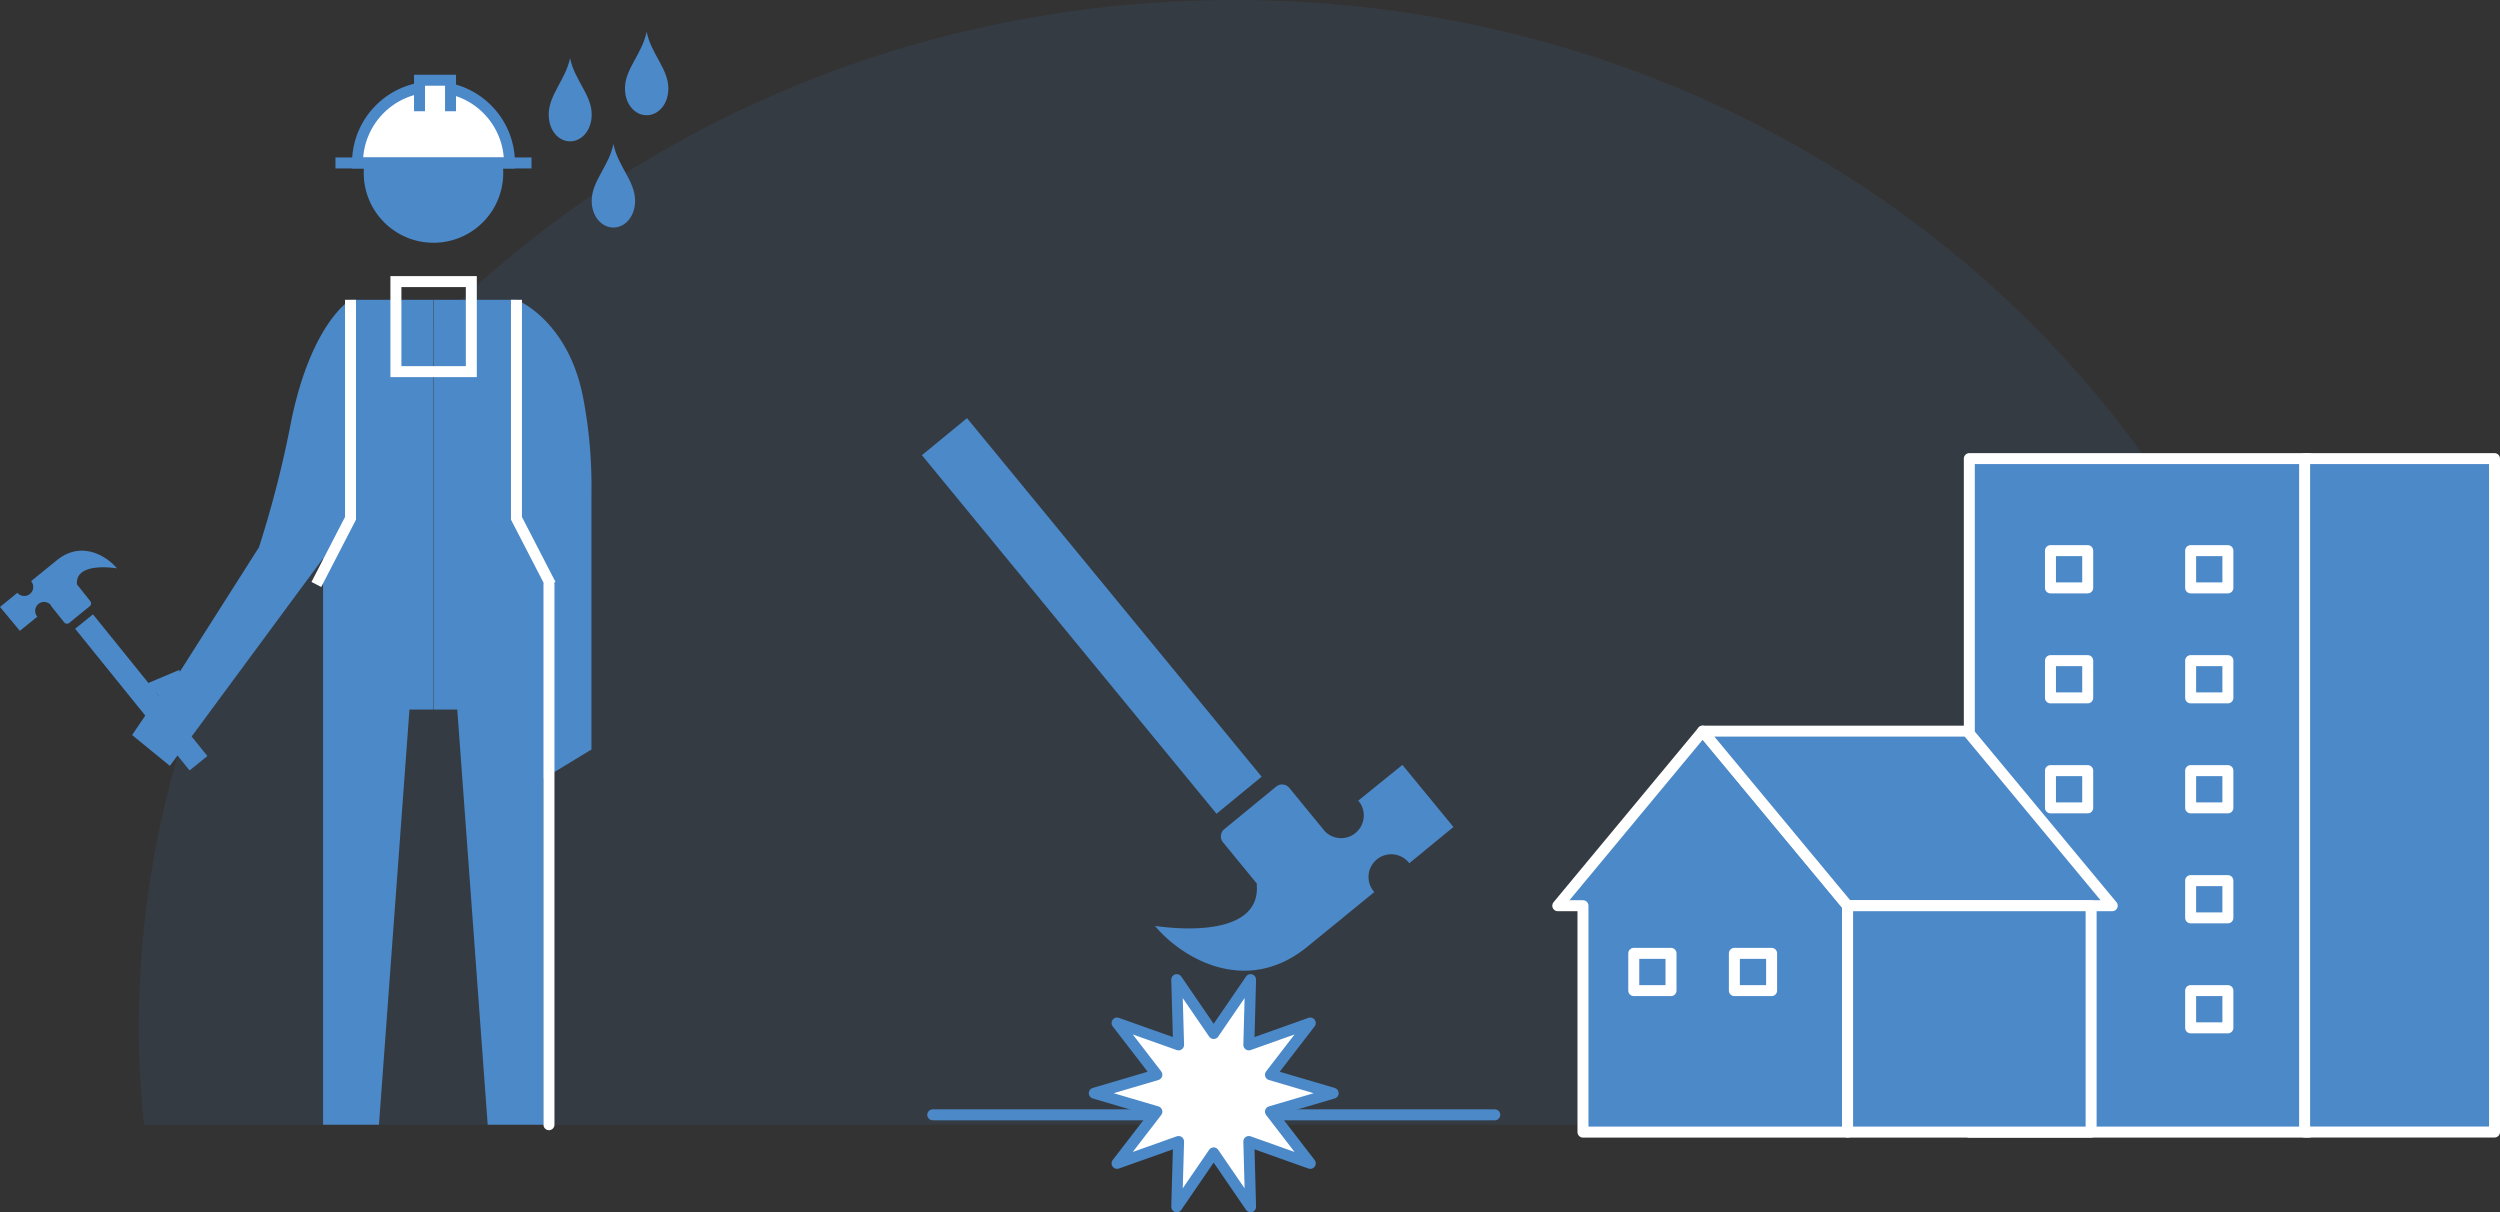 <svg xmlns="http://www.w3.org/2000/svg" viewBox="0 0 300.7 145.81"><rect x="0" y="0" width="300.7" height="145.81" fill="#333333" stroke="none"/><defs><style>.cls-1{isolation:isolate;}.cls-2,.cls-5,.cls-6{fill:#4c89c9;}.cls-2{opacity:0.1;}.cls-3{mix-blend-mode:multiply;}.cls-4,.cls-7{fill:#fff;stroke:#4c89c9;}.cls-4,.cls-6,.cls-8{stroke-linecap:round;}.cls-4,.cls-6{stroke-linejoin:round;}.cls-4,.cls-6,.cls-7,.cls-8,.cls-9{stroke-width:1.32px;}.cls-6,.cls-8,.cls-9{stroke:#fff;}.cls-7,.cls-8,.cls-9{stroke-miterlimit:10;}.cls-8,.cls-9{fill:none;}</style></defs><g class="cls-1"><g id="レイヤー_2" data-name="レイヤー 2"><g id="base"><path class="cls-2" d="M280.15,123.75C280.15,55.4,221.17,0,148.42,0S16.69,55.4,16.69,123.75c0,3.89.25,7.73.63,11.53h262.2C279.9,131.48,280.15,127.64,280.15,123.75Z"/><g class="cls-3"><line class="cls-4" x1="112.19" y1="134.09" x2="179.79" y2="134.09"/><rect class="cls-5" x="127.82" y="46.19" width="7.02" height="55.82" transform="translate(279.83 47.96) rotate(140.59)"/><path class="cls-5" d="M151.2,106.31l-4.1-5a1.12,1.12,0,0,1,.15-1.57l6.25-5.13a1.12,1.12,0,0,1,1.57.15l4.1,5,.1.14a2.73,2.73,0,0,0,4.21-3.47l-.12-.12L168.68,92l6.14,7.47-5.31,4.36a2.73,2.73,0,1,0-4.21,3.47l-8,6.53c-7.47,6.14-15.3,1.28-18.37-2.46,5.25.74,12.7.47,12.23-5"/><polygon class="cls-4" points="145.98 124.31 150.42 117.83 150.21 125.68 157.6 123.05 152.81 129.27 160.35 131.49 152.81 133.71 157.6 139.93 150.21 137.3 150.42 145.15 145.98 138.67 141.54 145.15 141.76 137.3 134.36 139.93 139.15 133.71 131.62 131.49 139.15 129.27 134.36 123.05 141.76 125.68 141.54 117.83 145.98 124.31"/><polygon class="cls-6" points="236.87 55.16 236.87 136.17 249.9 136.17 264.63 136.17 277.72 136.17 277.72 55.16 236.87 55.16"/><rect class="cls-6" x="246.63" y="79.46" width="4.48" height="4.48"/><rect class="cls-6" x="263.49" y="79.46" width="4.48" height="4.48"/><rect class="cls-6" x="246.63" y="66.23" width="4.48" height="4.48"/><rect class="cls-6" x="263.49" y="66.23" width="4.48" height="4.48"/><rect class="cls-6" x="246.63" y="92.69" width="4.48" height="4.48"/><rect class="cls-6" x="263.49" y="92.69" width="4.48" height="4.48"/><rect class="cls-6" x="246.63" y="105.92" width="4.48" height="4.48"/><rect class="cls-6" x="263.49" y="105.92" width="4.48" height="4.48"/><rect class="cls-6" x="246.63" y="119.15" width="4.48" height="4.48"/><rect class="cls-6" x="263.49" y="119.15" width="4.48" height="4.48"/><rect class="cls-6" x="277.2" y="55.16" width="22.84" height="81"/><polygon class="cls-6" points="204.8 87.94 222.23 108.94 222.23 136.17 190.4 136.17 190.4 108.94 187.37 108.94 204.8 87.94"/><polygon class="cls-6" points="236.63 87.94 254.06 108.94 222.23 108.94 204.8 87.94 236.63 87.94"/><rect class="cls-6" x="222.23" y="108.94" width="29.29" height="27.23"/><rect class="cls-6" x="196.51" y="114.67" width="4.48" height="4.48"/><rect class="cls-6" x="208.61" y="114.67" width="4.48" height="4.48"/><rect class="cls-5" x="15.6" y="72.03" width="2.75" height="21.85" transform="matrix(0.78, -0.63, 0.63, 0.78, -48.51, 29.27)"/><path class="cls-5" d="M9.26,70.3l1.6,2a.44.44,0,0,1-.07.62l-2.46,2a.43.43,0,0,1-.61-.06l-1.59-2,0-.06a1.07,1.07,0,0,0-1.5-.16,1.08,1.08,0,0,0-.16,1.51l.05,0L2.39,75.88,0,73l2.09-1.7A1.07,1.07,0,1,0,3.74,69.9l3.13-2.54c2.94-2.38,6-.46,7.19,1-2.05-.3-5-.21-4.8,1.93"/><path class="cls-5" d="M71.14,59.34V90.15l-5.76,3.5v41.63H58.66L55,85.34H52.14V36.06h10s6.2,2.43,8,11.77A56.72,56.72,0,0,1,71.14,59.34Z"/><circle class="cls-5" cx="52.14" cy="20.81" r="8.39"/><path class="cls-5" d="M42.16,36.06s-4.64,2.66-7.1,14.42a129.39,129.39,0,0,1-3.91,15.34L19.2,84.62l4.66,2.87,15-20.33v68.12h6.72l3.67-49.94h2.85V36.06Z"/><path class="cls-5" d="M68.57,7C68,9.64,66,11.4,66,13.78,66,15.7,67.18,17,68.57,17s2.6-1.31,2.6-3.23C71.17,11.4,69.1,9.64,68.57,7Z"/><path class="cls-5" d="M73.78,17.32c-.53,2.68-2.61,4.45-2.61,6.83,0,1.92,1.23,3.22,2.61,3.22s2.61-1.3,2.61-3.22C76.39,21.77,74.32,20,73.78,17.32Z"/><path class="cls-5" d="M77.78,3.81c-.54,2.69-2.61,4.45-2.61,6.83,0,1.92,1.22,3.22,2.61,3.22s2.61-1.3,2.61-3.22C80.39,8.26,78.31,6.5,77.78,3.81Z"/><path class="cls-7" d="M52.14,10.45A9.15,9.15,0,0,0,43,19.6H61.28A9.15,9.15,0,0,0,52.14,10.45Z"/><polyline class="cls-7" points="50.46 13.38 50.46 9.65 54.19 9.65 54.19 13.38"/><line class="cls-7" x1="40.35" y1="19.6" x2="63.93" y2="19.6"/><polyline class="cls-5" points="23.86 87.49 20.43 92.12 15.89 88.41 19.09 83.67 17.64 82.23 21.56 80.58"/><line class="cls-8" x1="66.03" y1="135.28" x2="66.03" y2="70.3"/><rect class="cls-9" x="47.62" y="33.87" width="9.07" height="10.83"/><polyline class="cls-9" points="42.16 36.06 42.16 62.34 38.05 70.3"/><polyline class="cls-9" points="62.12 36.06 62.12 62.34 66.23 70.3"/></g></g></g></g></svg>